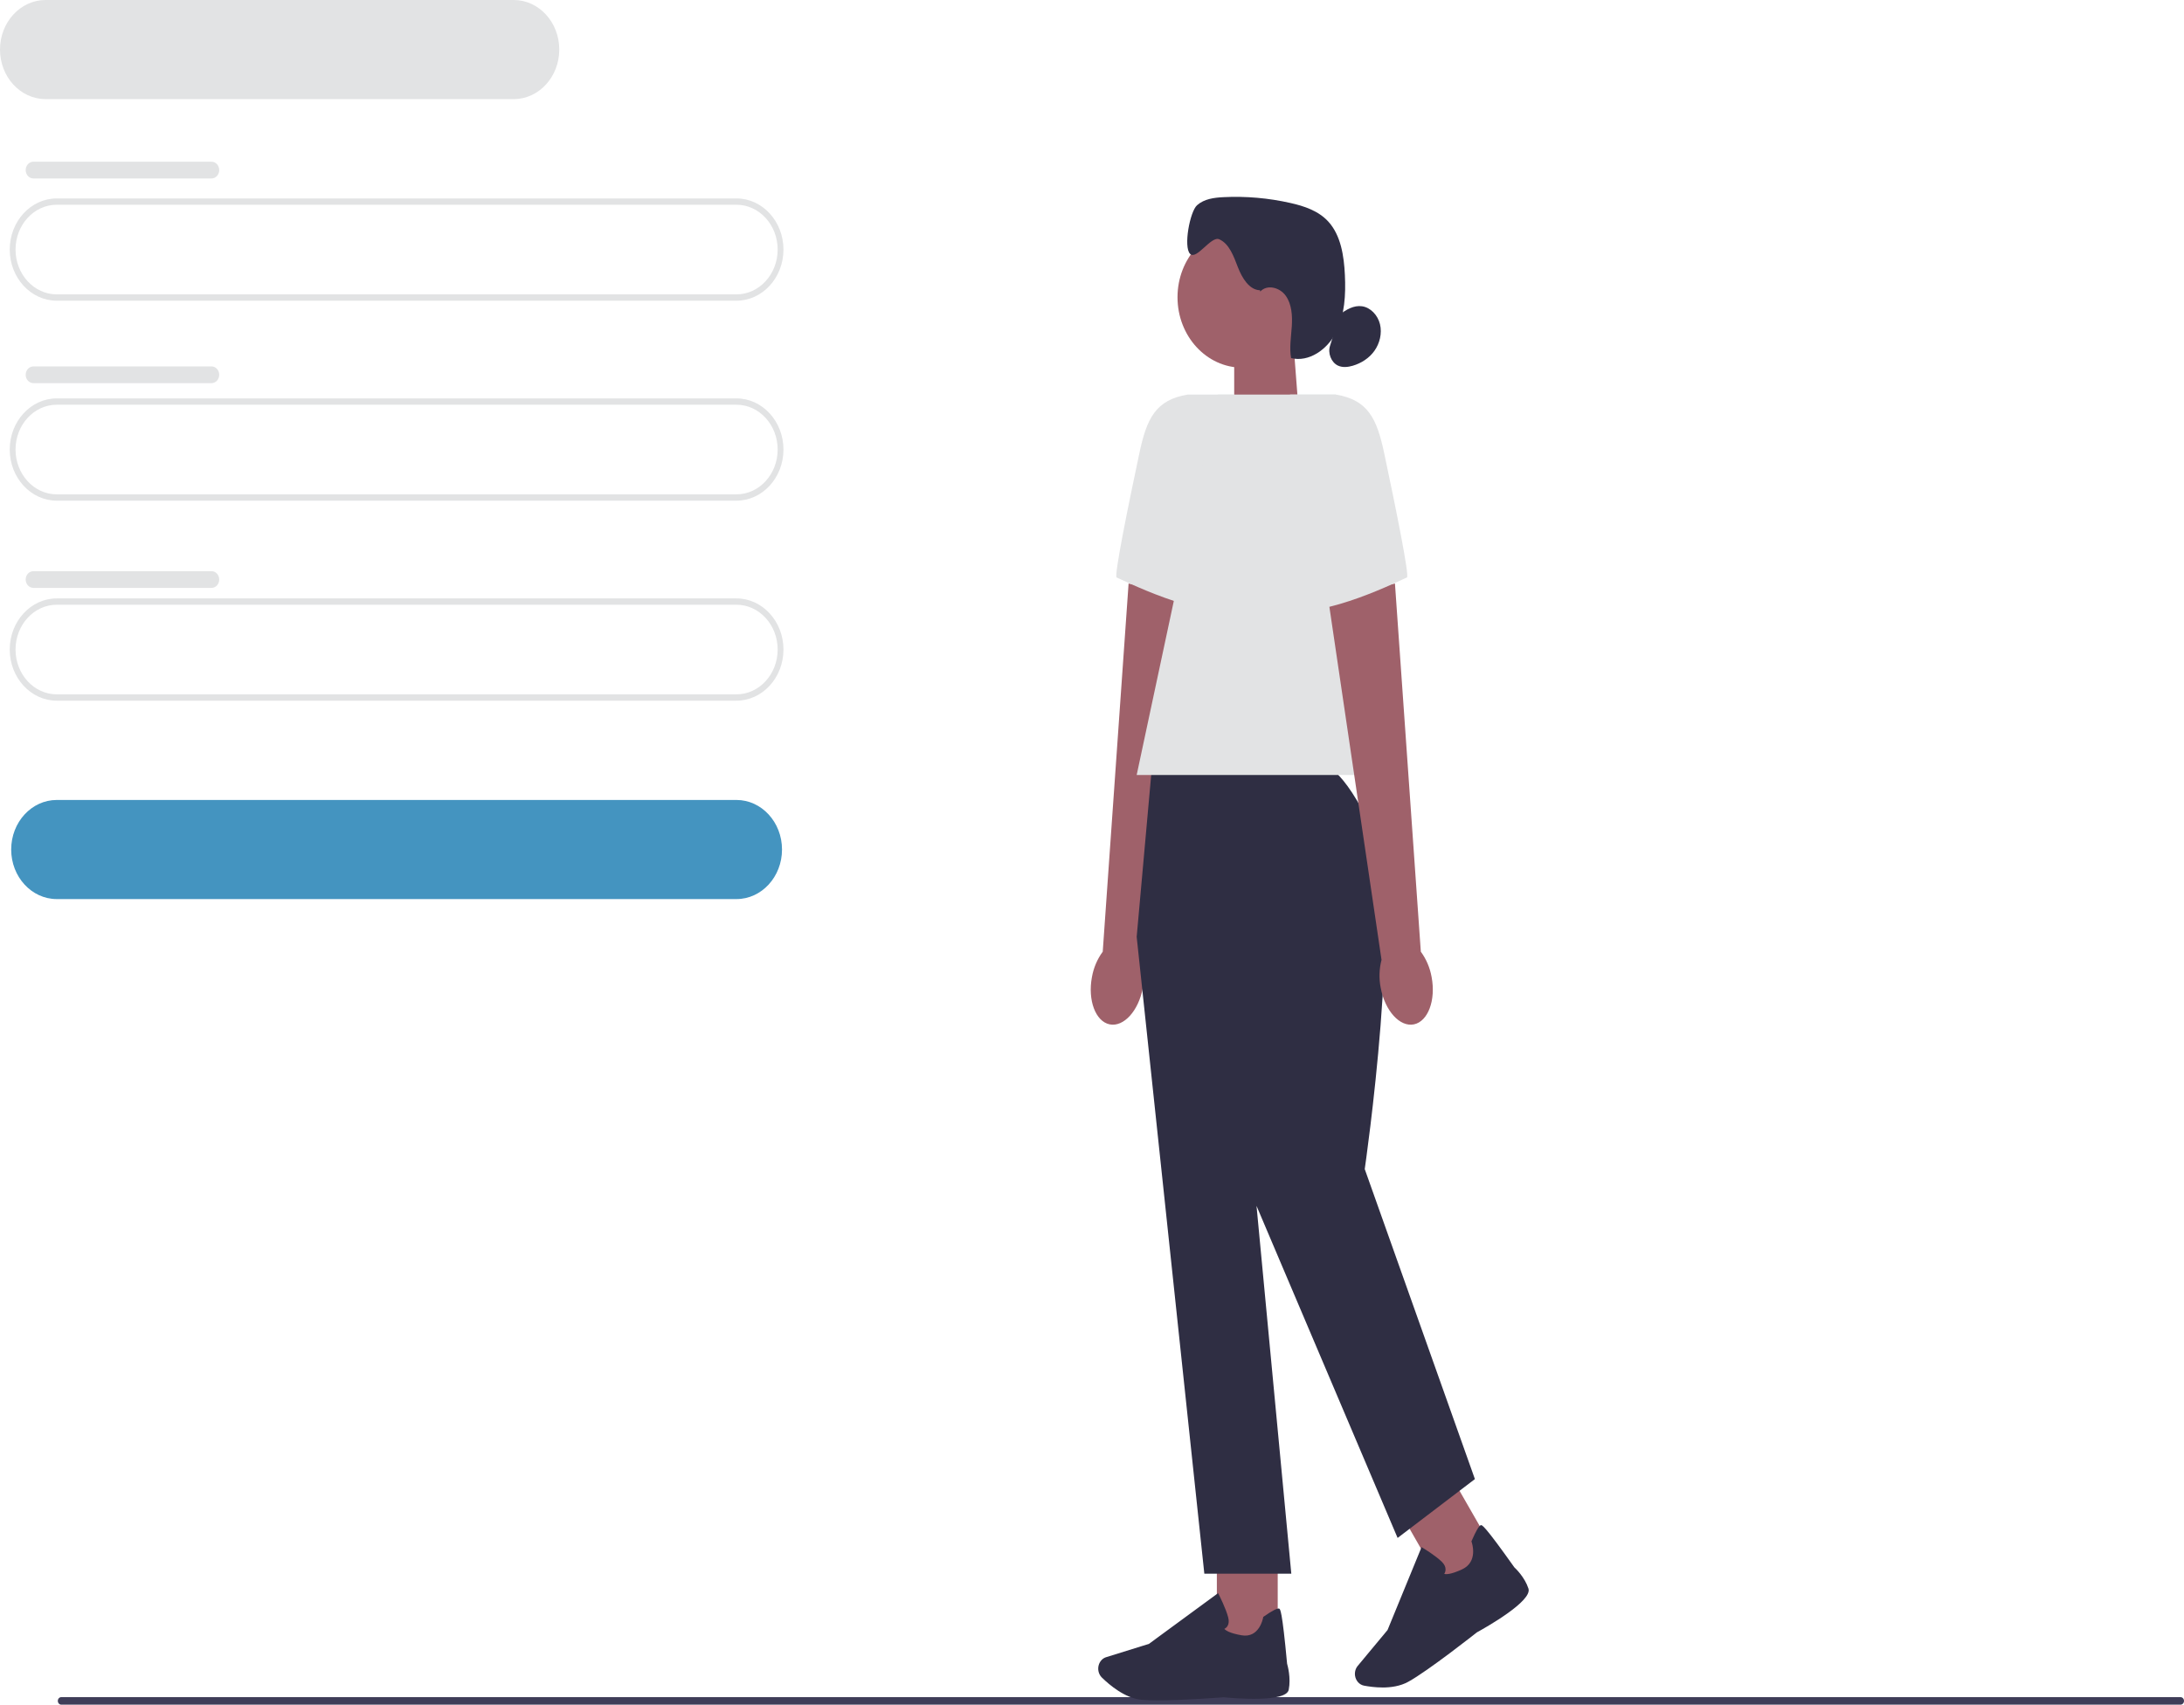 <svg width="155" height="121" viewBox="0 0 155 121" fill="none" xmlns="http://www.w3.org/2000/svg">
<g clip-path="url(#clip0_8662_46870)">
<path d="M4.104 120.733C4.104 120.881 4.213 121 4.349 121H154.755C154.891 121 155 120.881 155 120.733C155 120.585 154.891 120.466 154.755 120.466H4.349C4.213 120.466 4.104 120.585 4.104 120.733Z" fill="#3F3D58"/>
<path d="M52.266 21.344H4.028C2.188 21.344 0.691 19.715 0.691 17.714C0.691 15.713 2.188 14.085 4.028 14.085H52.266C54.106 14.085 55.603 15.713 55.603 17.714C55.603 19.715 54.106 21.344 52.266 21.344ZM4.028 14.533C2.415 14.533 1.103 15.96 1.103 17.714C1.103 19.468 2.415 20.895 4.028 20.895H52.266C53.879 20.895 55.191 19.468 55.191 17.714C55.191 15.96 53.879 14.533 52.266 14.533H4.028Z" fill="#E2E3E4"/>
<path d="M52.266 63.818H4.028C2.244 63.818 0.794 62.241 0.794 60.3C0.794 58.36 2.244 56.783 4.028 56.783H52.266C54.05 56.783 55.5 58.36 55.5 60.3C55.5 62.241 54.05 63.818 52.266 63.818Z" fill="#4494C0"/>
<path d="M36.458 7.035H3.234C1.45 7.035 0 5.458 0 3.517C0 1.577 1.45 0 3.234 0H36.458C38.242 0 39.692 1.577 39.692 3.517C39.692 5.458 38.242 7.035 36.458 7.035Z" fill="#E2E3E4"/>
<path d="M52.266 35.538H4.028C2.188 35.538 0.691 33.91 0.691 31.909C0.691 29.908 2.188 28.279 4.028 28.279H52.266C54.106 28.279 55.603 29.908 55.603 31.909C55.603 33.91 54.106 35.538 52.266 35.538ZM4.028 28.728C2.415 28.728 1.103 30.155 1.103 31.909C1.103 33.663 2.415 35.09 4.028 35.09H52.266C53.879 35.09 55.191 33.663 55.191 31.909C55.191 30.155 53.879 28.728 52.266 28.728H4.028Z" fill="#E2E3E4"/>
<path d="M52.266 49.735H4.028C2.188 49.735 0.691 48.107 0.691 46.106C0.691 44.105 2.188 42.476 4.028 42.476H52.266C54.106 42.476 55.603 44.105 55.603 46.106C55.603 48.107 54.106 49.735 52.266 49.735ZM4.028 42.925C2.415 42.925 1.103 44.352 1.103 46.106C1.103 47.86 2.415 49.286 4.028 49.286H52.266C53.879 49.286 55.191 47.86 55.191 46.106C55.191 44.352 53.879 42.925 52.266 42.925H4.028Z" fill="#E2E3E4"/>
<path d="M2.37 11.478H15.012C15.313 11.478 15.558 11.743 15.558 12.073C15.558 12.4 15.313 12.667 15.012 12.667H2.37C2.069 12.667 1.823 12.402 1.823 12.073C1.823 11.745 2.069 11.478 2.37 11.478Z" fill="#E2E3E4"/>
<path d="M2.37 26.009H15.012C15.313 26.009 15.558 26.274 15.558 26.602C15.558 26.929 15.313 27.196 15.012 27.196H2.37C2.069 27.196 1.823 26.931 1.823 26.604C1.823 26.276 2.069 26.009 2.37 26.009Z" fill="#E2E3E4"/>
<path d="M2.37 40.543H15.012C15.313 40.543 15.558 40.807 15.558 41.137C15.558 41.465 15.313 41.729 15.012 41.729H2.37C2.069 41.729 1.823 41.465 1.823 41.135C1.823 40.807 2.069 40.543 2.37 40.543Z" fill="#E2E3E4"/>
<path d="M92.204 29.668L87.592 31.319V24.098H91.777L92.204 29.668Z" fill="#9F616A"/>
<path d="M88.163 26.097C90.701 26.097 92.758 23.859 92.758 21.099C92.758 18.339 90.701 16.101 88.163 16.101C85.626 16.101 83.569 18.339 83.569 21.099C83.569 23.859 85.626 26.097 88.163 26.097Z" fill="#9F616A"/>
<path d="M89.425 20.603C88.656 20.579 88.151 19.733 87.852 18.961C87.553 18.19 87.246 17.304 86.532 16.985C85.948 16.725 84.919 18.486 84.459 18.017C83.979 17.528 84.447 15.018 84.956 14.567C85.466 14.116 86.163 14.029 86.819 13.995C88.419 13.914 90.03 14.056 91.599 14.412C92.571 14.632 93.569 14.964 94.27 15.727C95.157 16.696 95.384 18.156 95.448 19.522C95.514 20.92 95.439 22.382 94.814 23.605C94.19 24.827 92.882 25.729 91.628 25.417C91.502 24.677 91.63 23.916 91.68 23.163C91.727 22.411 91.678 21.599 91.255 21C90.834 20.401 89.931 20.164 89.44 20.695" fill="#2F2E43"/>
<path d="M95.078 22.335C95.538 21.969 96.089 21.662 96.654 21.738C97.264 21.819 97.782 22.366 97.939 23.015C98.096 23.663 97.92 24.376 97.541 24.906C97.163 25.435 96.6 25.785 96.007 25.96C95.662 26.061 95.285 26.104 94.957 25.951C94.474 25.724 94.212 25.054 94.402 24.52" fill="#2F2E43"/>
<path d="M77.495 69.358C77.188 71 77.751 72.501 78.749 72.71C79.747 72.918 80.805 71.754 81.11 70.112C81.24 69.457 81.219 68.779 81.05 68.133L84.851 42.393L80.097 41.42L78.262 67.552C77.872 68.082 77.61 68.701 77.495 69.36V69.358Z" fill="#9F616A"/>
<path d="M87.543 28.006H84.299C82.005 28.385 81.382 29.715 80.861 32.173C80.064 35.924 79.048 40.917 79.25 40.991C79.574 41.108 85.097 43.934 87.912 43.288L87.543 28.006Z" fill="#E2E3E4"/>
<path d="M90.68 109.995H86.361V116.66H90.68V109.995Z" fill="#9F616A"/>
<path d="M82.156 120.693C81.702 120.693 81.298 120.681 80.993 120.65C79.846 120.536 78.751 119.614 78.2 119.075C77.953 118.833 77.874 118.447 78.002 118.115C78.095 117.878 78.278 117.698 78.507 117.629L81.539 116.686L86.448 113.084L86.503 113.192C86.524 113.232 87.006 114.176 87.167 114.813C87.229 115.056 87.213 115.258 87.12 115.415C87.056 115.522 86.965 115.585 86.893 115.621C86.982 115.722 87.26 115.928 88.118 116.076C89.37 116.292 89.634 114.881 89.644 114.822L89.652 114.775L89.689 114.748C90.285 114.331 90.653 114.14 90.778 114.181C90.857 114.205 90.989 114.25 91.346 118.093C91.381 118.214 91.63 119.098 91.461 119.943C91.278 120.863 87.582 120.547 86.841 120.475C86.821 120.477 84.053 120.693 82.158 120.693H82.156Z" fill="#2F2E43"/>
<path d="M102.976 104.759L99.312 107.245L102.555 112.9L106.219 110.414L102.976 104.759Z" fill="#9F616A"/>
<path d="M98.11 119.78C97.603 119.78 97.137 119.712 96.805 119.65C96.479 119.587 96.223 119.304 96.169 118.95C96.132 118.694 96.2 118.436 96.361 118.245L98.475 115.702L100.888 109.82L100.987 109.878C101.024 109.901 101.892 110.424 102.34 110.872C102.511 111.043 102.596 111.224 102.592 111.411C102.59 111.541 102.544 111.644 102.499 111.718C102.623 111.754 102.959 111.767 103.759 111.399C104.926 110.863 104.464 109.513 104.444 109.457L104.427 109.412L104.446 109.369C104.749 108.672 104.965 108.299 105.093 108.261C105.174 108.236 105.306 108.198 107.477 111.256C107.566 111.337 108.207 111.944 108.475 112.759C108.766 113.645 105.477 115.504 104.815 115.868C104.794 115.886 101.352 118.607 99.937 119.38C99.376 119.688 98.712 119.782 98.108 119.782L98.11 119.78Z" fill="#2F2E43"/>
<path d="M93.86 54.264H81.768L80.671 66.498L85.472 111.702H91.645L89.176 85.594L99.189 109.165L104.675 104.988L96.856 82.983C96.856 82.983 99.649 63.813 97.454 59.038C95.26 54.264 93.86 54.264 93.86 54.264Z" fill="#2F2E43"/>
<path d="M99.876 55.009H80.671L86.433 28.006H94.8L99.876 55.009Z" fill="#E2E3E4"/>
<path d="M101.604 69.358C101.911 71 101.348 72.501 100.35 72.71C99.352 72.918 98.294 71.754 97.988 70.112C97.859 69.457 97.879 68.779 98.048 68.133L94.247 42.393L99.001 41.42L100.837 67.552C101.226 68.082 101.488 68.701 101.604 69.36V69.358Z" fill="#9F616A"/>
<path d="M91.556 28.006H94.8C97.093 28.385 97.716 29.715 98.238 32.173C99.034 35.924 100.051 40.917 99.849 40.991C99.525 41.108 94.002 43.934 91.187 43.288L91.556 28.006Z" fill="#E2E3E4"/>
</g>
<defs>
<clipPath id="clip0_8662_46870">
<rect width="155" height="121" fill="white"/>
</clipPath>
</defs>
</svg>
